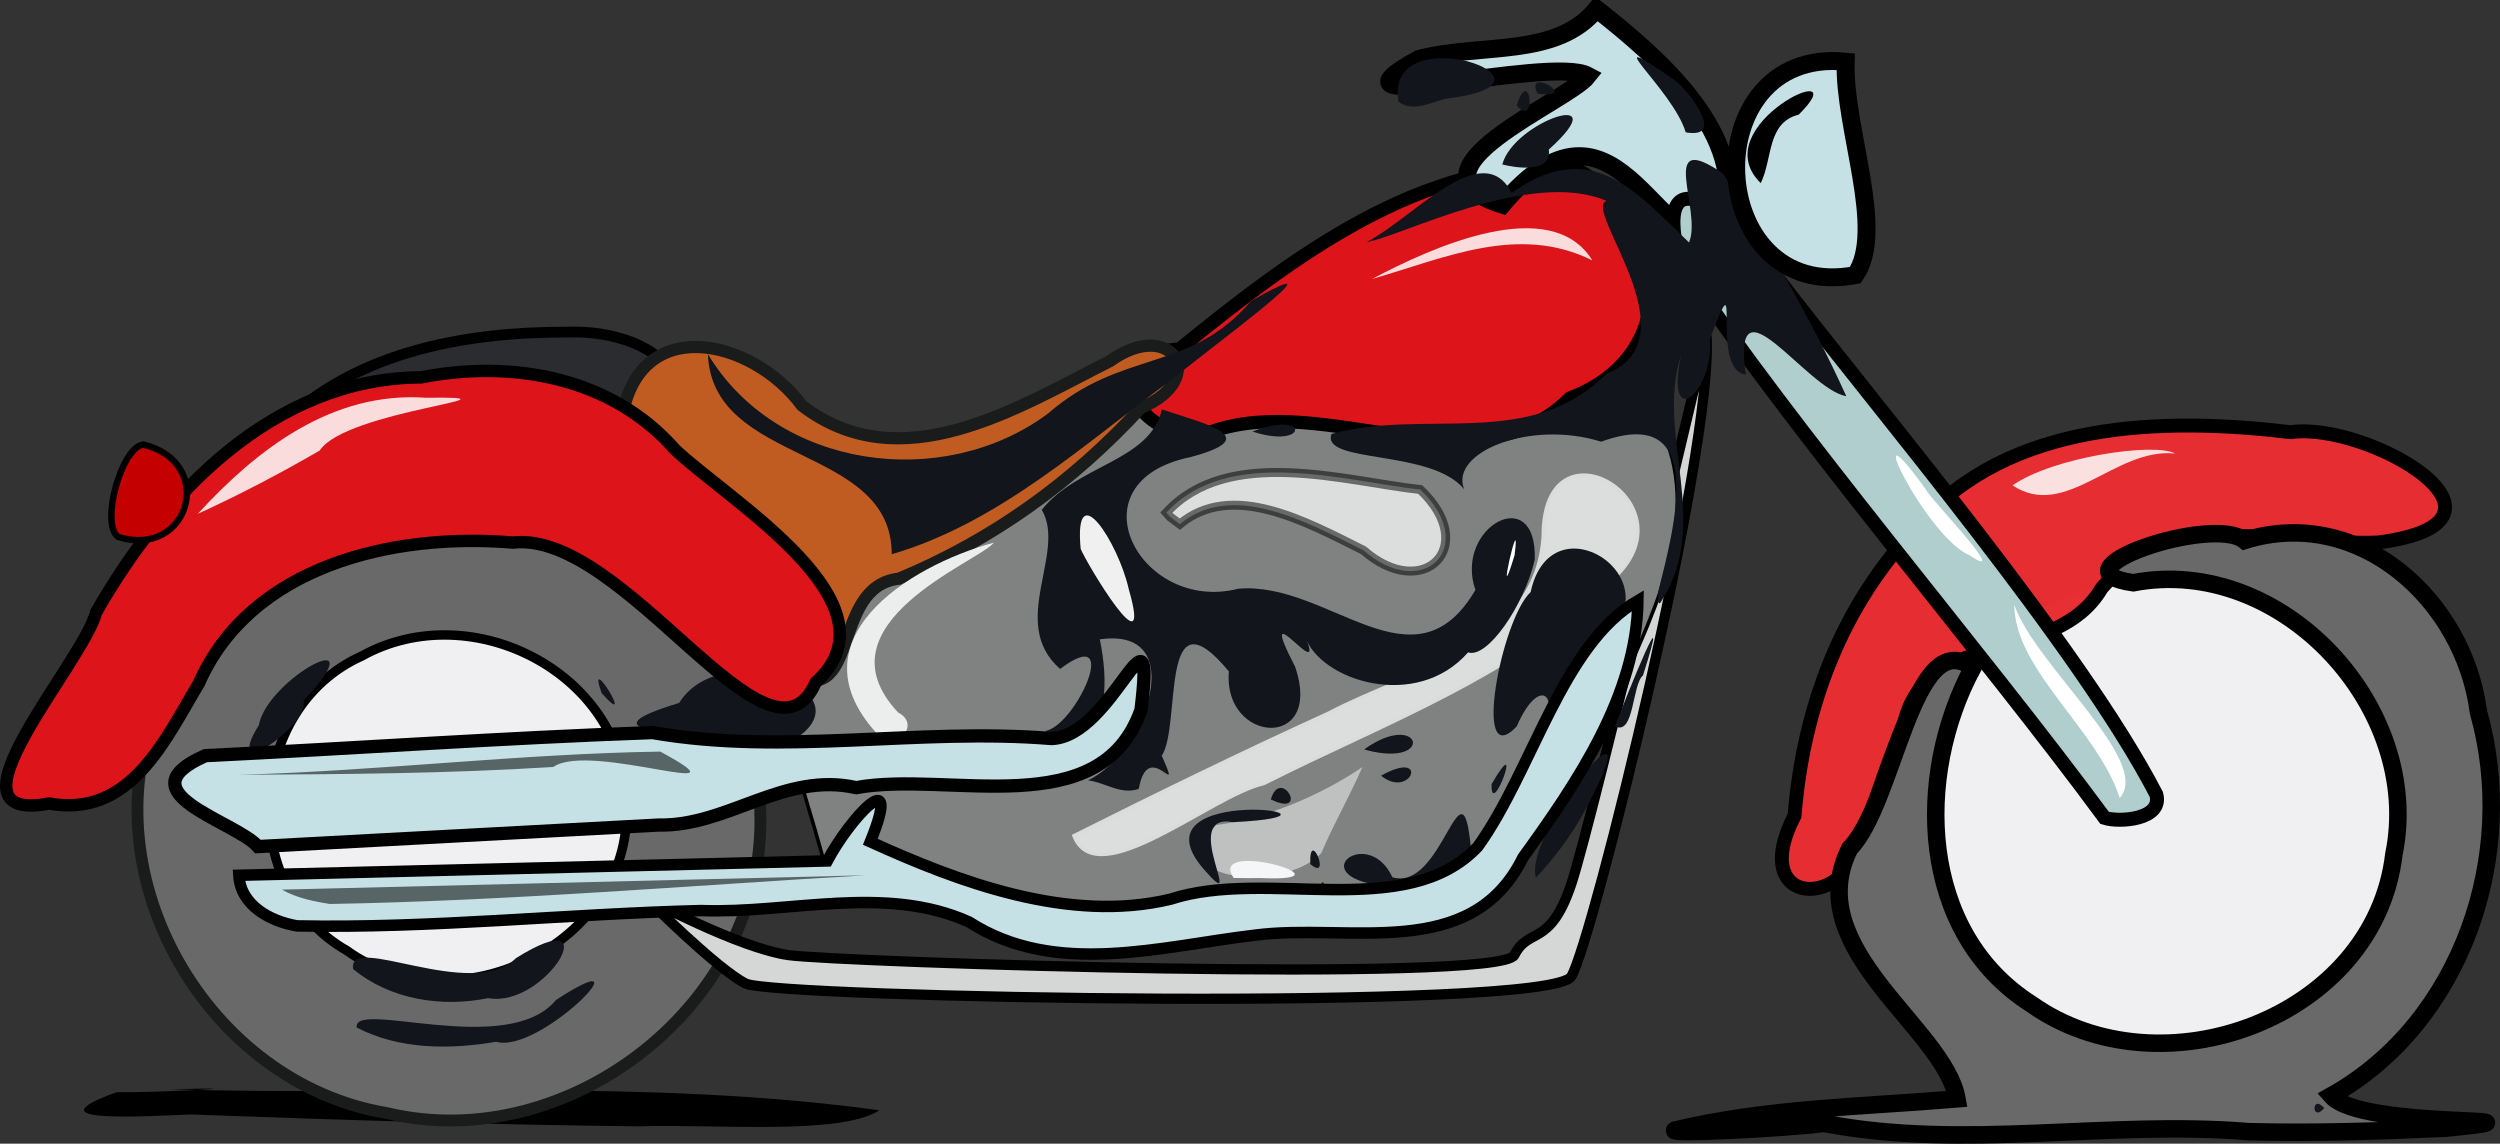 <?xml version="1.0" encoding="UTF-8" standalone="no"?>
<!-- Created with Inkscape (http://www.inkscape.org/) -->
<svg
   xmlns:dc="http://purl.org/dc/elements/1.1/"
   xmlns:cc="http://creativecommons.org/ns#"
   xmlns:rdf="http://www.w3.org/1999/02/22-rdf-syntax-ns#"
   xmlns:svg="http://www.w3.org/2000/svg"
   xmlns="http://www.w3.org/2000/svg"
   xmlns:sodipodi="http://sodipodi.sourceforge.net/DTD/sodipodi-0.dtd"
   xmlns:inkscape="http://www.inkscape.org/namespaces/inkscape"
   height="321.397"
   id="svg2"
   inkscape:version="0.46"
   sodipodi:docbase="C:\Omat tiedostot\openclipart\omat\motorcycles"
   sodipodi:docname="motorcycle_jarno_vasama_.svg"
   sodipodi:version="0.32"
   version="1.0"
   width="702.544"
   x="0"
   y="0"
   inkscape:output_extension="org.inkscape.output.svg.inkscape"
   inkscape:export-filename="/home/joanna/gfx/vector/Jarno Vasamaa/motorcycle_jarno_vasama_.png"
   inkscape:export-xdpi="55.982273"
   inkscape:export-ydpi="55.982273">
  <rect width="100%" height="100%" fill="#333333" stroke="none"/>
  <sodipodi:namedview
     bordercolor="#666666"
     borderopacity="1.0"
     id="base"
     inkscape:current-layer="svg2"
     inkscape:cx="608.46535"
     inkscape:cy="523.27405"
     inkscape:pageopacity="0.0"
     inkscape:pageshadow="2"
     inkscape:window-height="715"
     inkscape:window-width="800"
     inkscape:window-x="0"
     inkscape:window-y="0"
     inkscape:zoom="0.5"
     pagecolor="#ffffff"
     showgrid="false" />
  <defs
     id="defs3">
    <inkscape:perspective
       sodipodi:type="inkscape:persp3d"
       inkscape:vp_x="0 : 526.18109 : 1"
       inkscape:vp_y="0 : 1000 : 0"
       inkscape:vp_z="744.09448 : 526.18109 : 1"
       inkscape:persp3d-origin="372.04724 : 350.78739 : 1"
       id="perspective81" />
    <linearGradient
       id="linearGradient2448">
      <stop
         id="stop2450"
         offset="0"
         style="stop-color:#b8b5b3;stop-opacity:1;" />
      <stop
         id="stop2458"
         offset="0.5"
         style="stop-color:#5ef0ff;stop-opacity:1;" />
      <stop
         id="stop2456"
         offset="1"
         style="stop-color:#ffffff;stop-opacity:1;" />
      <stop
         id="stop2452"
         offset="1"
         style="stop-color:#b8b5b3;stop-opacity:0;" />
    </linearGradient>
  </defs>
  <g
     id="g2540"
     transform="translate(-20.429,-261.963)">
    <path
       d="M 74.099,575.149 C 60.436,575.644 28.331,577.818 53.219,568.89 C 63.24,569.088 99.1,567.28 67.937,568.073 C 134.438,570.053 201.401,564.913 267.525,573.973 C 256.82,581.12 220.759,577.759 199.764,578.492 C 157.862,578.005 115.974,576.7 74.099,575.149 z"
       id="path2468"
       style="fill:#000000;fill-opacity:1;fill-rule:evenodd;stroke:none;stroke-width:1px;stroke-linecap:butt;stroke-linejoin:miter;stroke-opacity:1" />
    <path
       d="M 192.234,394.485 C 204.107,396.857 210.642,393.384 208.635,380.556 C 217.048,363.704 197.554,354.688 180.24,355.289 C 150.223,355.191 118.235,361.063 96.86,384.012 C 87.591,387.266 90.819,412.503 102.645,406.431 C 132.508,402.449 162.371,398.467 192.234,394.485 z"
       id="path2496"
       style="fill:#2a2c2f;fill-opacity:1;fill-rule:evenodd;stroke:#000000;stroke-width:3.026;stroke-linecap:butt;stroke-linejoin:miter;stroke-miterlimit:4;stroke-opacity:1" />
    <path
       d="M 234.083,490.453 C 235.75,543.627 180.401,587.031 129.086,574.747 C 78.88,566.378 45.24,508.348 64.614,460.869 C 81.628,410.804 147.699,388.458 192.01,416.868 C 217.615,431.914 234.374,460.657 234.083,490.453 z"
       id="path2466"
       style="fill:#6a6969;fill-opacity:1;fill-rule:nonzero;stroke:#1a1b1b;stroke-width:3.328;stroke-linejoin:miter;stroke-miterlimit:4;stroke-opacity:1" />
    <path
       d="M 500,356.362 C 502,388.362 468,526.362 462,536.362 C 456,546.362 238,542.362 230,538.362 C 222,534.362 202,514.362 202,514.362 C 202,514.362 228,528.362 242,530.362 C 256,532.362 442,538.362 446,530.362 C 450,522.362 456,528.362 462,510.362 C 468,492.362 500,356.362 500,356.362 z"
       id="path2538"
       style="fill:#d5d6d6;fill-opacity:1;fill-rule:evenodd;stroke:#000000;stroke-width:2.875;stroke-linecap:butt;stroke-linejoin:miter;stroke-miterlimit:4;stroke-opacity:1" />
    <path
       d="M 196.5,488.931 C 197.755,527.404 148.355,551.001 117.872,529.077 C 86.789,511.35 89.488,460.979 122.03,446.361 C 153.416,428.861 197.14,451.915 196.5,488.931 z"
       id="path2482"
       style="fill:#f0f0f2;fill-opacity:1;fill-rule:nonzero;stroke:#000000;stroke-width:2.648;stroke-linejoin:miter;stroke-miterlimit:4;stroke-opacity:1" />
    <path
       d="M 159.848,554.715 C 172.258,558.341 203.905,525.246 176.666,542.973 C 163.162,559.414 119.445,542.634 120.669,550.722 C 132.661,556.942 146.833,556.952 159.848,554.715 z"
       id="path2369"
       style="fill:#12151b" />
    <path
       d="M 157.577,542.451 C 173.941,545.449 191.93,514.594 165.435,531.215 C 152.816,543.515 118.12,523.816 119.654,534.262 C 129.983,542.875 144.662,545.146 157.577,542.451 z"
       id="path2367"
       style="fill:#12151b" />
    <path
       d="M 252.905,507.931 C 248.996,491.346 242.259,474.572 240.073,458.104 C 246.415,446.729 247.341,430.894 260.552,425.175 C 288.476,406.155 316.4,387.134 344.324,368.113 C 382.863,366.32 421.403,364.528 459.942,362.735 C 468.935,369.768 479.779,375.177 487.671,383.175 C 499.41,409.091 483.366,437.424 473.104,461.111 C 464.093,487.694 447.548,508.235 420.22,517.005 C 396.558,523.386 371.44,517.925 347.177,520.3 C 322.908,521.644 298.719,520.441 275.556,512.636 C 268.027,510.966 260.474,509.406 252.905,507.931 z"
       id="path2446"
       style="fill:#808282;fill-opacity:1;fill-rule:evenodd;stroke:#000000;stroke-width:1.009px;stroke-linecap:butt;stroke-linejoin:miter;stroke-opacity:1" />
    <path
       d="M 351.937,359.986 C 383.744,334.205 419.706,306.765 462.118,308.714 C 489.833,323.016 494.06,361.58 461.646,373.796 C 434.621,400.597 392.982,371.628 360.577,383.385 C 343.273,388.588 324.151,362.464 351.937,359.986 z"
       id="path1384"
       style="fill:#dd151b;fill-opacity:1;fill-rule:evenodd;stroke:#000000;stroke-width:3.734;stroke-linecap:butt;stroke-linejoin:miter;stroke-miterlimit:4;stroke-opacity:1" />
    <path
       d="M 322.246,496.825 C 328.678,513.433 360.678,485.516 375.57,482.127 C 409.69,464.858 447.592,451.415 474.83,423.577 C 495.708,402.551 454.104,378.511 454.13,412.506 C 452.403,443.537 416.631,450.305 393.989,462.303 C 369.835,473.303 345.976,484.942 322.246,496.825 z"
       id="path2498"
       style="fill:#ffffff;fill-opacity:0.724;fill-rule:evenodd;stroke:#d9dcda;stroke-width:1.009px;stroke-linecap:butt;stroke-linejoin:miter;stroke-opacity:1" />
    <path
       d="M 391.737,501.698 C 381.824,512.594 346.497,510.341 362.178,493.815 C 378.903,491.683 395.166,483.149 403.284,477.501 C 399.751,485.714 395.208,493.45 391.737,501.698 z"
       id="path2259"
       style="fill:#f4f6f7;fill-opacity:0.535;fill-rule:evenodd;stroke:none;stroke-width:1px;stroke-linecap:butt;stroke-linejoin:miter;stroke-opacity:1" />
    <path
       d="M 698.795,492.966 C 700.208,538.542 649.582,573.141 607.196,558.469 C 566.597,547.964 544.121,496.577 566.109,460.273 C 587.477,419.161 650.049,412.119 680.453,446.85 C 692.102,459.191 698.883,475.969 698.795,492.966 z"
       id="path2480"
       style="fill:#f0f0f2;fill-opacity:1;fill-rule:nonzero;stroke:none;stroke-width:4.875;stroke-linejoin:miter;stroke-miterlimit:4;stroke-opacity:1" />
    <path
       d="M 544.64,495.16 C 540.343,518.636 511.167,517.157 524.733,491.183 C 527.168,460.639 538.07,431.768 559.48,409.599 C 584.729,380.086 628.374,379.14 664.123,383.406 C 685.965,380.33 734.055,408.533 688.743,414.411 C 662.742,415.526 630.844,404.177 611.06,427.219 C 598.061,449.301 562.566,437.968 555.68,464.5 C 551.57,474.558 548.025,484.838 544.64,495.16 z"
       id="path2476"
       style="fill:#e82d32;fill-opacity:0.986;fill-rule:evenodd;stroke:#000000;stroke-width:3.908;stroke-linecap:butt;stroke-linejoin:miter;stroke-miterlimit:4;stroke-opacity:1" />
    <path
       d="M 466.673,283.241 C 455.834,277.38 387.274,295.933 419.217,278.507 C 436.834,273.975 457.828,278.329 469.1,264.485 C 486.64,278.27 512.033,300.109 504.749,324.029 C 487.909,342.849 476.474,279.208 442.604,319.482 C 412.289,310.01 460.907,290.635 466.673,283.241 z"
       id="path2485"
       sodipodi:nodetypes="cccccc"
       style="fill:#c5e1e5;fill-opacity:1;fill-rule:evenodd;stroke:#000000;stroke-width:5.043;stroke-linecap:butt;stroke-linejoin:miter;stroke-miterlimit:4;stroke-opacity:1" />
    <path
       d="M 611.86,491.798 C 577.036,444.539 524.94,384.118 492.341,335.291 C 483.479,299.654 512.769,327.583 519.812,339.983 C 548.07,376.833 604.968,443.88 626.386,485.203 C 628.297,492.315 616.001,493.129 611.86,491.798 z"
       id="path2470"
       sodipodi:nodetypes="ccccc"
       style="fill:#b1cece;fill-opacity:1;fill-rule:evenodd;stroke:#000000;stroke-width:3.934;stroke-linecap:butt;stroke-linejoin:miter;stroke-miterlimit:4;stroke-opacity:1" />
    <path
       d="M 652.281,579.975 C 612.572,576.707 572.436,585.247 532.995,577.643 C 522.112,579.1 488.745,580.71 491.095,579.543 C 517.04,573.322 543.993,572.992 570.386,570.776 C 566.891,550.717 526.019,528.727 540.231,500.397 C 552.771,487.805 557.935,436.939 574.815,449.572 C 558.448,480.067 559.564,523.935 591.269,544.146 C 627.661,569.895 687.711,548.172 693.144,502.045 C 701.591,461.055 661.721,417.705 619.889,425.732 C 595.745,422.298 642.286,406.504 651.203,413.852 C 683.52,403.783 712.936,430.85 716.917,462.087 C 728.212,501.923 712.493,549.2 675.561,569.88 C 683.955,579.564 743.512,575.328 707.957,578.993 C 689.419,579.85 670.837,580.456 652.281,579.975 z"
       id="path2353"
       style="fill:#6a6969;fill-opacity:1;stroke:#000000;stroke-width:4.917;stroke-miterlimit:4;stroke-opacity:1" />
    <path
       d="M 673.579,573.368 C 669.931,569.116 669.932,577.619 673.579,573.368 z"
       id="path2351"
       style="fill:#12151b" />
    <path
       d="M 521.297,566.787 L 522.901,566.411 L 521.297,566.787 L 521.297,566.787 z"
       id="path2337"
       style="fill:#12151b" />
    <path
       d="M 452.037,508.636 C 448.518,496.014 484.22,453.552 468.005,485.494 C 463.98,494.003 458.448,501.764 452.037,508.636 z"
       id="path2327"
       style="fill:#12151b" />
    <path
       d="M 430.364,515.422 C 449.167,510.497 420.856,520.558 430.364,515.422 z"
       id="path2325"
       style="fill:#12151b" />
    <path
       d="M 391.164,511.901 C 392.792,506.066 393.204,515.204 391.164,511.901 z"
       id="path2319"
       style="fill:#12151b" />
    <path
       d="M 405.029,510.205 C 388.833,506.3 405.346,494.737 411.713,508.486 C 425.92,512.824 431.25,473.036 433.796,500.515 C 428.32,510.101 415.175,514.297 405.029,510.205 z"
       id="path2317"
       style="fill:#12151b" />
    <path
       d="M 358.636,506.151 C 337.428,481.467 408.732,490.936 366.957,493.011 C 351.382,490.094 371.427,520.838 358.636,506.151 z"
       id="path2313"
       style="fill:#12151b" />
    <path
       d="M 367.124,508.69 C 359.304,497.291 402.919,510.002 374.598,508.712 L 371.156,508.734 L 367.124,508.69 L 367.124,508.69 z"
       id="path2309"
       style="fill:#f4f6f7;fill-opacity:1" />
    <path
       d="M 388.643,504.781 C 388.239,494.05 394.861,510.029 388.643,504.781 z"
       id="path2299"
       style="fill:#12151b" />
    <path
       d="M 141.298,494.085 C 144.63,492.471 143.119,496.125 141.298,494.085 z"
       id="path2287"
       style="fill:#12151b" />
    <path
       d="M 616.121,486.224 C 609.982,467.043 586.501,450.197 586.495,431.94 C 592.268,448.899 625.356,475.854 616.121,486.224 z"
       id="path2277"
       style="fill:#ffffff;fill-opacity:1" />
    <path
       d="M 377.548,486.626 C 380.348,477.167 388.647,491.943 377.548,486.626 z"
       id="path2273"
       style="fill:#12151b" />
    <path
       d="M 439.578,482.322 C 449.103,465.896 439.309,492.945 439.578,482.322 z"
       id="path2271"
       style="fill:#12151b" />
    <path
       d="M 326.175,481.252 C 342.412,473.668 355.506,436.979 328.466,441.803 C 321.539,412.883 345.713,479.203 314,467.432 C 322.662,466.231 336.112,436.543 318.335,449.949 C 303.629,437.047 320.277,417.246 313.178,405.227 C 323.399,392.44 343.564,391.614 346.955,377.017 C 359.424,381.215 375.984,384.822 354.92,390.428 C 321.135,397.396 340.752,434.441 368.389,427.404 C 393.812,425.172 417.768,457.221 435.043,427.757 C 428.931,410.111 452.532,397.148 451.711,419.342 C 448.645,432.294 438.352,447.136 432.995,445.289 C 418.376,461.964 391.287,453.167 387.173,440.8 C 393.601,455.672 372.426,426.144 384.421,449.418 C 392.436,473.116 363.993,470.861 365.765,450.646 C 345.978,426.758 352.509,465.916 346.898,474.335 C 353.066,488.236 343.133,468.672 340.441,483.648 C 335.404,485.444 331.026,481.829 326.175,481.252 z"
       id="path2267"
       style="fill:#12151b" />
    <path
       d="M 337.641,427.565 C 334.689,414.385 322.169,395.068 324.108,416.176 C 325.723,420.26 344.571,451.634 337.641,427.565 z"
       id="path2265"
       style="fill:#ffffff;fill-opacity:0.935" />
    <path
       d="M 446.049,418.016 C 448.045,402.353 440.276,436.922 446.049,418.016 z"
       id="path2257"
       style="fill:#ffffff;fill-opacity:1" />
    <path
       d="M 349.306,383.746 C 347.754,379.581 346.122,388.14 349.306,383.746 z"
       id="path2255"
       style="fill:#12151b" />
    <path
       d="M 408.51,479.943 C 422.304,472.244 417.076,486.81 408.51,479.943 z"
       id="path2251"
       style="fill:#12151b" />
    <path
       d="M 450.679,470.981 C 460.678,459.238 453.739,449.803 446.639,466.119 C 433.985,479.39 442.328,435.925 450.564,428.35 C 456.344,401.554 491.481,424.729 470.831,441.586 C 468.865,445.164 444.95,481.255 450.679,470.981 z"
       id="path2249"
       style="fill:#12151b" />
    <path
       d="M 403.796,472.544 C 419.725,461.155 423.921,477.695 404.684,472.825 L 403.796,472.544 z"
       id="path2235"
       style="fill:#12151b" />
    <path
       d="M 93.16,465.75 C 95.637,452.464 126.962,436.093 105.731,458.876 C 107.557,465.867 82.551,482.788 93.16,465.75 z"
       id="path2233"
       style="fill:#12151b" />
    <path
       d="M 195.095,380.213 C 199.468,349.706 231.668,356.876 245.797,375.94 C 273.651,397.253 306.255,376.599 332.392,363.408 C 349.639,351.052 360.574,368.337 341.029,376.602 C 321.68,397.56 299.443,413.599 273.071,424.578 C 253.31,426.73 262.747,462.752 241.553,450.799 C 232.405,424.448 211,402.826 195.095,380.213 z"
       id="path1376"
       style="fill:#c05c22;fill-opacity:1;fill-rule:evenodd;stroke:#1a1b1b;stroke-width:3.429;stroke-linecap:butt;stroke-linejoin:miter;stroke-miterlimit:4;stroke-opacity:1" />
    <path
       d="M 221.715,469.35 C 208.526,467.748 185.001,467.418 211.273,459.505 C 223.725,439.588 268.383,457.593 240.796,471.383 C 234.381,471.587 227.953,470.834 221.715,469.35 z"
       id="path2231"
       style="fill:#12151b" />
    <path
       d="M 267.535,468.83 C 242.21,442.215 275.511,421.015 299.714,414.457 C 295.639,419.765 249.366,437.205 272.824,462.188 C 279.77,465.808 271.279,473.615 267.535,468.83 z"
       id="path2229"
       style="fill:#eceeee;fill-opacity:1" />
    <path
       d="M 474.27,466.066 C 477.979,456.273 490.596,425.166 482.138,451.77 C 479.042,454.341 479.725,468.808 474.27,466.066 z"
       id="path2227"
       style="fill:#12151b" />
    <path
       d="M 189.498,456.744 C 184.874,443.851 199.745,468.235 189.498,456.744 z"
       id="path2223"
       style="fill:#12151b" />
    <path
       d="M 486.441,428.126 C 490.837,410.53 500.644,375.084 470.377,386.091 C 450.545,379.848 427.701,389.034 431.873,399.434 C 422.7,388.111 391.629,392.352 394.596,383.918 C 420.76,376.598 450.555,388.59 471.904,366.95 C 496.833,357.222 464.736,320.275 471.936,318.438 C 450.56,309.148 413.295,328.818 404.503,329.97 C 417.675,323.186 437.05,300.228 445.222,316.179 C 467.619,300.259 480.086,315.734 495.076,330.101 C 498.9,321.127 485.862,297.7 504.703,310.798 C 517.212,330.943 529.513,351.711 539.27,373.307 C 528.122,371.381 506.898,338.103 511.036,367.233 C 500.515,365.928 510.556,331.593 500.97,357.175 C 502.099,372.388 488.201,383.665 492.826,361.853 C 485.493,384.29 501.878,408.942 486.886,431.558 L 486.434,431.221 L 486.441,428.126 L 486.441,428.126 z"
       id="path2197"
       style="fill:#12151b;fill-opacity:1" />
    <path
       d="M 529.85,361.556 C 527.586,357.65 528.522,365.381 529.85,361.556 z"
       id="path2195"
       style="fill:#12151b" />
    <path
       d="M 497.522,347.203 C 501.455,329.26 484.287,360.5 497.522,347.203 z"
       id="path2193"
       style="fill:#12151b" />
    <path
       d="M 517.852,348.717 C 512.621,348.812 521.273,353.744 517.852,348.717 z"
       id="path2191"
       style="fill:#12151b" />
    <path
       d="M 516.234,340.375 C 511.679,329.897 514.873,350.043 516.234,340.375 z"
       id="path2189"
       style="fill:#12151b" />
    <path
       d="M 507.819,332.555 C 502.286,315.034 490.983,340.803 507.673,338.05 C 510.067,336.945 509.698,333.742 507.819,332.555 z"
       id="path2187"
       style="fill:#12151b" />
    <path
       d="M 573.901,417.983 C 561.62,412.998 541.552,371.354 561.931,399.949 C 562.124,401.305 586.367,426.421 573.901,417.983 z"
       id="path2185"
       style="fill:#ffffff;fill-opacity:1;stroke:none;stroke-opacity:0.524" />
    <path
       d="M 271.024,417.712 C 271.05,386.729 220.589,392.901 219.36,361.49 C 238.855,393.841 285.406,400.137 314.966,378.153 C 335.711,360.054 354.686,366.824 372.032,346.526 C 401.359,329.914 358.601,361.105 350.564,368.02 C 325.475,386.38 301.457,408.799 271.024,417.712 z"
       id="path2183"
       style="fill:#12151b" />
    <path
       d="M 372.401,383.242 C 388.485,376.944 388.26,388.41 372.401,383.242 z"
       id="path2171"
       style="fill:#12151b" />
    <path
       d="M 442.604,308.184 C 445.766,296.027 475.357,286.25 455.671,303.993 C 456.554,310.756 446.413,309.139 442.604,308.184 z"
       id="path2163"
       style="fill:#12151b" />
    <path
       d="M 494.139,299.15 C 490.581,286.984 467,267.862 491.29,284.659 C 494.293,286.872 505.979,301.215 494.139,299.15 z"
       id="path2157"
       style="fill:#12151b" />
    <path
       d="M 446.639,291.58 C 450.38,279.826 452.565,298.392 446.639,291.58 z"
       id="path2155"
       style="fill:#12151b" />
    <path
       d="M 413.409,290.514 C 409.248,265.98 465.423,285.292 426.613,289.71 C 422.546,290.787 417.319,293.584 413.409,290.514 z"
       id="path2153"
       style="fill:#12151b" />
    <path
       d="M 452.438,288.251 C 448.809,280.313 464.858,290.084 452.438,288.251 z"
       id="path2149"
       style="fill:#12151b" />
    <path
       d="M 34.248,487.765 C 2.225,493.796 43.597,448.593 47.478,433.989 C 66.104,401.243 97.049,368.207 138.773,368.007 C 164.692,362.976 192.33,368.059 210.095,388.261 C 225.383,402.821 274.16,431.634 249.659,453.723 C 236.679,483.227 196,410.848 164.552,414.432 C 130.735,411.613 90.835,420.981 76.303,454.018 C 66.935,469.554 57.194,491.922 34.248,487.765 z"
       id="path1372"
       sodipodi:nodetypes="cccccccc"
       style="fill:#dd151b;fill-opacity:1;fill-rule:evenodd;stroke:#000000;stroke-width:3.49;stroke-linecap:butt;stroke-linejoin:miter;stroke-miterlimit:4;stroke-opacity:1" />
    <path
       d="M 78.133,474.321 C 120.03,472.271 161.954,469.31 203.834,467.83 C 240.915,474.285 278.647,466.446 315.902,469.51 C 333.263,468.964 345.283,426.94 341.063,461.478 C 329.734,493.829 287.111,478.484 261.034,483.306 C 240.699,478.739 224.92,494.237 205.535,493.81 C 167.997,495.828 130.459,497.846 92.921,499.864 C 86.427,492.586 54.542,484.729 78.133,474.321 z"
       id="path1378"
       style="fill:#c5e1e5;fill-opacity:1;fill-rule:evenodd;stroke:#000000;stroke-width:3.732;stroke-linecap:butt;stroke-linejoin:miter;stroke-miterlimit:4;stroke-opacity:1" />
    <path
       d="M 87.543,507.931 C 142.664,506.586 197.784,505.242 252.905,503.897 C 259.087,492.173 274.416,475.317 265.004,498.52 C 289.928,509.86 320.85,521.5 349.365,514.653 C 376.556,505.774 415.534,521.275 435.743,499.864 C 451.129,478.429 459.388,443.126 480.718,430.72 C 480.357,457.301 463.697,481.773 448.406,502.93 C 433.82,532.613 399.235,521.314 373.087,524.757 C 346.486,527.901 317.063,536.707 292.733,521.039 C 269.098,510.412 242.426,518.776 217.409,517.846 C 179.564,518.783 141.645,522.918 103.865,522.152 C 96.445,520.868 88.036,516.486 87.543,507.931 z"
       id="path1380"
       style="fill:#c5e1e5;fill-opacity:1;fill-rule:evenodd;stroke:#000000;stroke-width:3.228;stroke-linecap:butt;stroke-linejoin:miter;stroke-miterlimit:4;stroke-opacity:1" />
    <path
       d="M 87.543,479.698 C 127.067,478.607 166.553,473.777 205.987,473.173 C 233.216,487.939 186.203,470.258 175.942,477.483 C 146.522,479.372 117.013,479.526 87.543,479.698 z"
       id="path2472"
       style="fill:#000000;fill-opacity:0.551;fill-rule:evenodd;stroke:none;stroke-width:1px;stroke-linecap:butt;stroke-linejoin:miter;stroke-opacity:1" />
    <path
       d="M 99.643,511.964 C 154.315,510.619 208.988,509.275 263.66,507.931 C 213.491,510.865 163.338,515.123 113.087,515.997 C 108.477,515.261 103.754,514.295 99.643,511.964 z"
       id="path2474"
       style="fill:#000000;fill-opacity:0.551;fill-rule:evenodd;stroke:none;stroke-width:1px;stroke-linecap:butt;stroke-linejoin:miter;stroke-opacity:1" />
    <path
       d="M 539.094,279.291 C 496.154,275.033 499.151,347.36 541.799,339.275 C 550.503,326.644 538.459,297.945 539.094,279.291 z"
       id="path2487"
       style="fill:#c5e1e5;fill-opacity:1;fill-rule:nonzero;stroke:#000000;stroke-width:5.043;stroke-linejoin:miter;stroke-miterlimit:4;stroke-opacity:1" />
    <path
       d="M 515.225,313.43 C 498.782,297.252 543.313,276.917 525.889,294.187 C 516.93,296.413 518.619,306.53 515.225,313.43 z"
       id="path2492"
       style="fill:#000000;fill-opacity:1;fill-rule:evenodd;stroke:none;stroke-width:1px;stroke-linecap:butt;stroke-linejoin:miter;stroke-opacity:1" />
    <path
       d="M 348.19,406.019 C 365.662,387.046 398.399,397.22 419.537,399.533 C 436.37,415.461 420.438,431.345 403.584,416.613 C 387.112,408.377 366.638,397.116 351.974,409.262 L 349.271,407.236 L 348.19,406.019 L 348.19,406.019 z"
       id="path2494"
       style="fill:#ffffff;fill-opacity:0.724;fill-rule:evenodd;stroke:#000000;stroke-width:2.522;stroke-linecap:butt;stroke-linejoin:miter;stroke-miterlimit:4;stroke-opacity:0.524" />
    <path
       d="M 60.747,386.903 C 54.605,387.46 48.517,409.231 53.653,412.859 C 73.745,419.046 81.284,391.914 60.747,386.903 z"
       id="path2500"
       style="fill:#c40000;fill-opacity:1;fill-rule:nonzero;stroke:#000000;stroke-width:1.818;stroke-linejoin:miter;stroke-miterlimit:4;stroke-opacity:1" />
    <path
       d="M 76,406.362 C 92.686,388.168 113.806,371.881 140.123,373.74 C 171.455,373.333 117.681,377.215 110.277,388.564 C 99.142,395.032 87.713,401.007 76,406.362 z"
       id="path2261"
       style="fill:#ffffff;fill-opacity:0.849;fill-rule:evenodd;stroke:none;stroke-width:1px;stroke-linecap:butt;stroke-linejoin:miter;stroke-opacity:1" />
    <path
       d="M 406,340.362 C 422.819,331.429 456.242,316.266 467.906,335.143 C 447.166,324.79 426.361,334.513 406,340.362 z"
       id="path2263"
       style="fill:#ffffff;fill-opacity:0.849;fill-rule:evenodd;stroke:none;stroke-width:1px;stroke-linecap:butt;stroke-linejoin:miter;stroke-opacity:1" />
    <path
       d="M 586,398.362 C 597.234,390.459 625.829,386.196 631.695,389.417 C 614.825,387.646 600.959,408.322 586,398.362 z"
       id="path2266"
       style="fill:#ffffff;fill-opacity:0.849;fill-rule:evenodd;stroke:none;stroke-width:1px;stroke-linecap:butt;stroke-linejoin:miter;stroke-opacity:1" />
  </g>
</svg>

